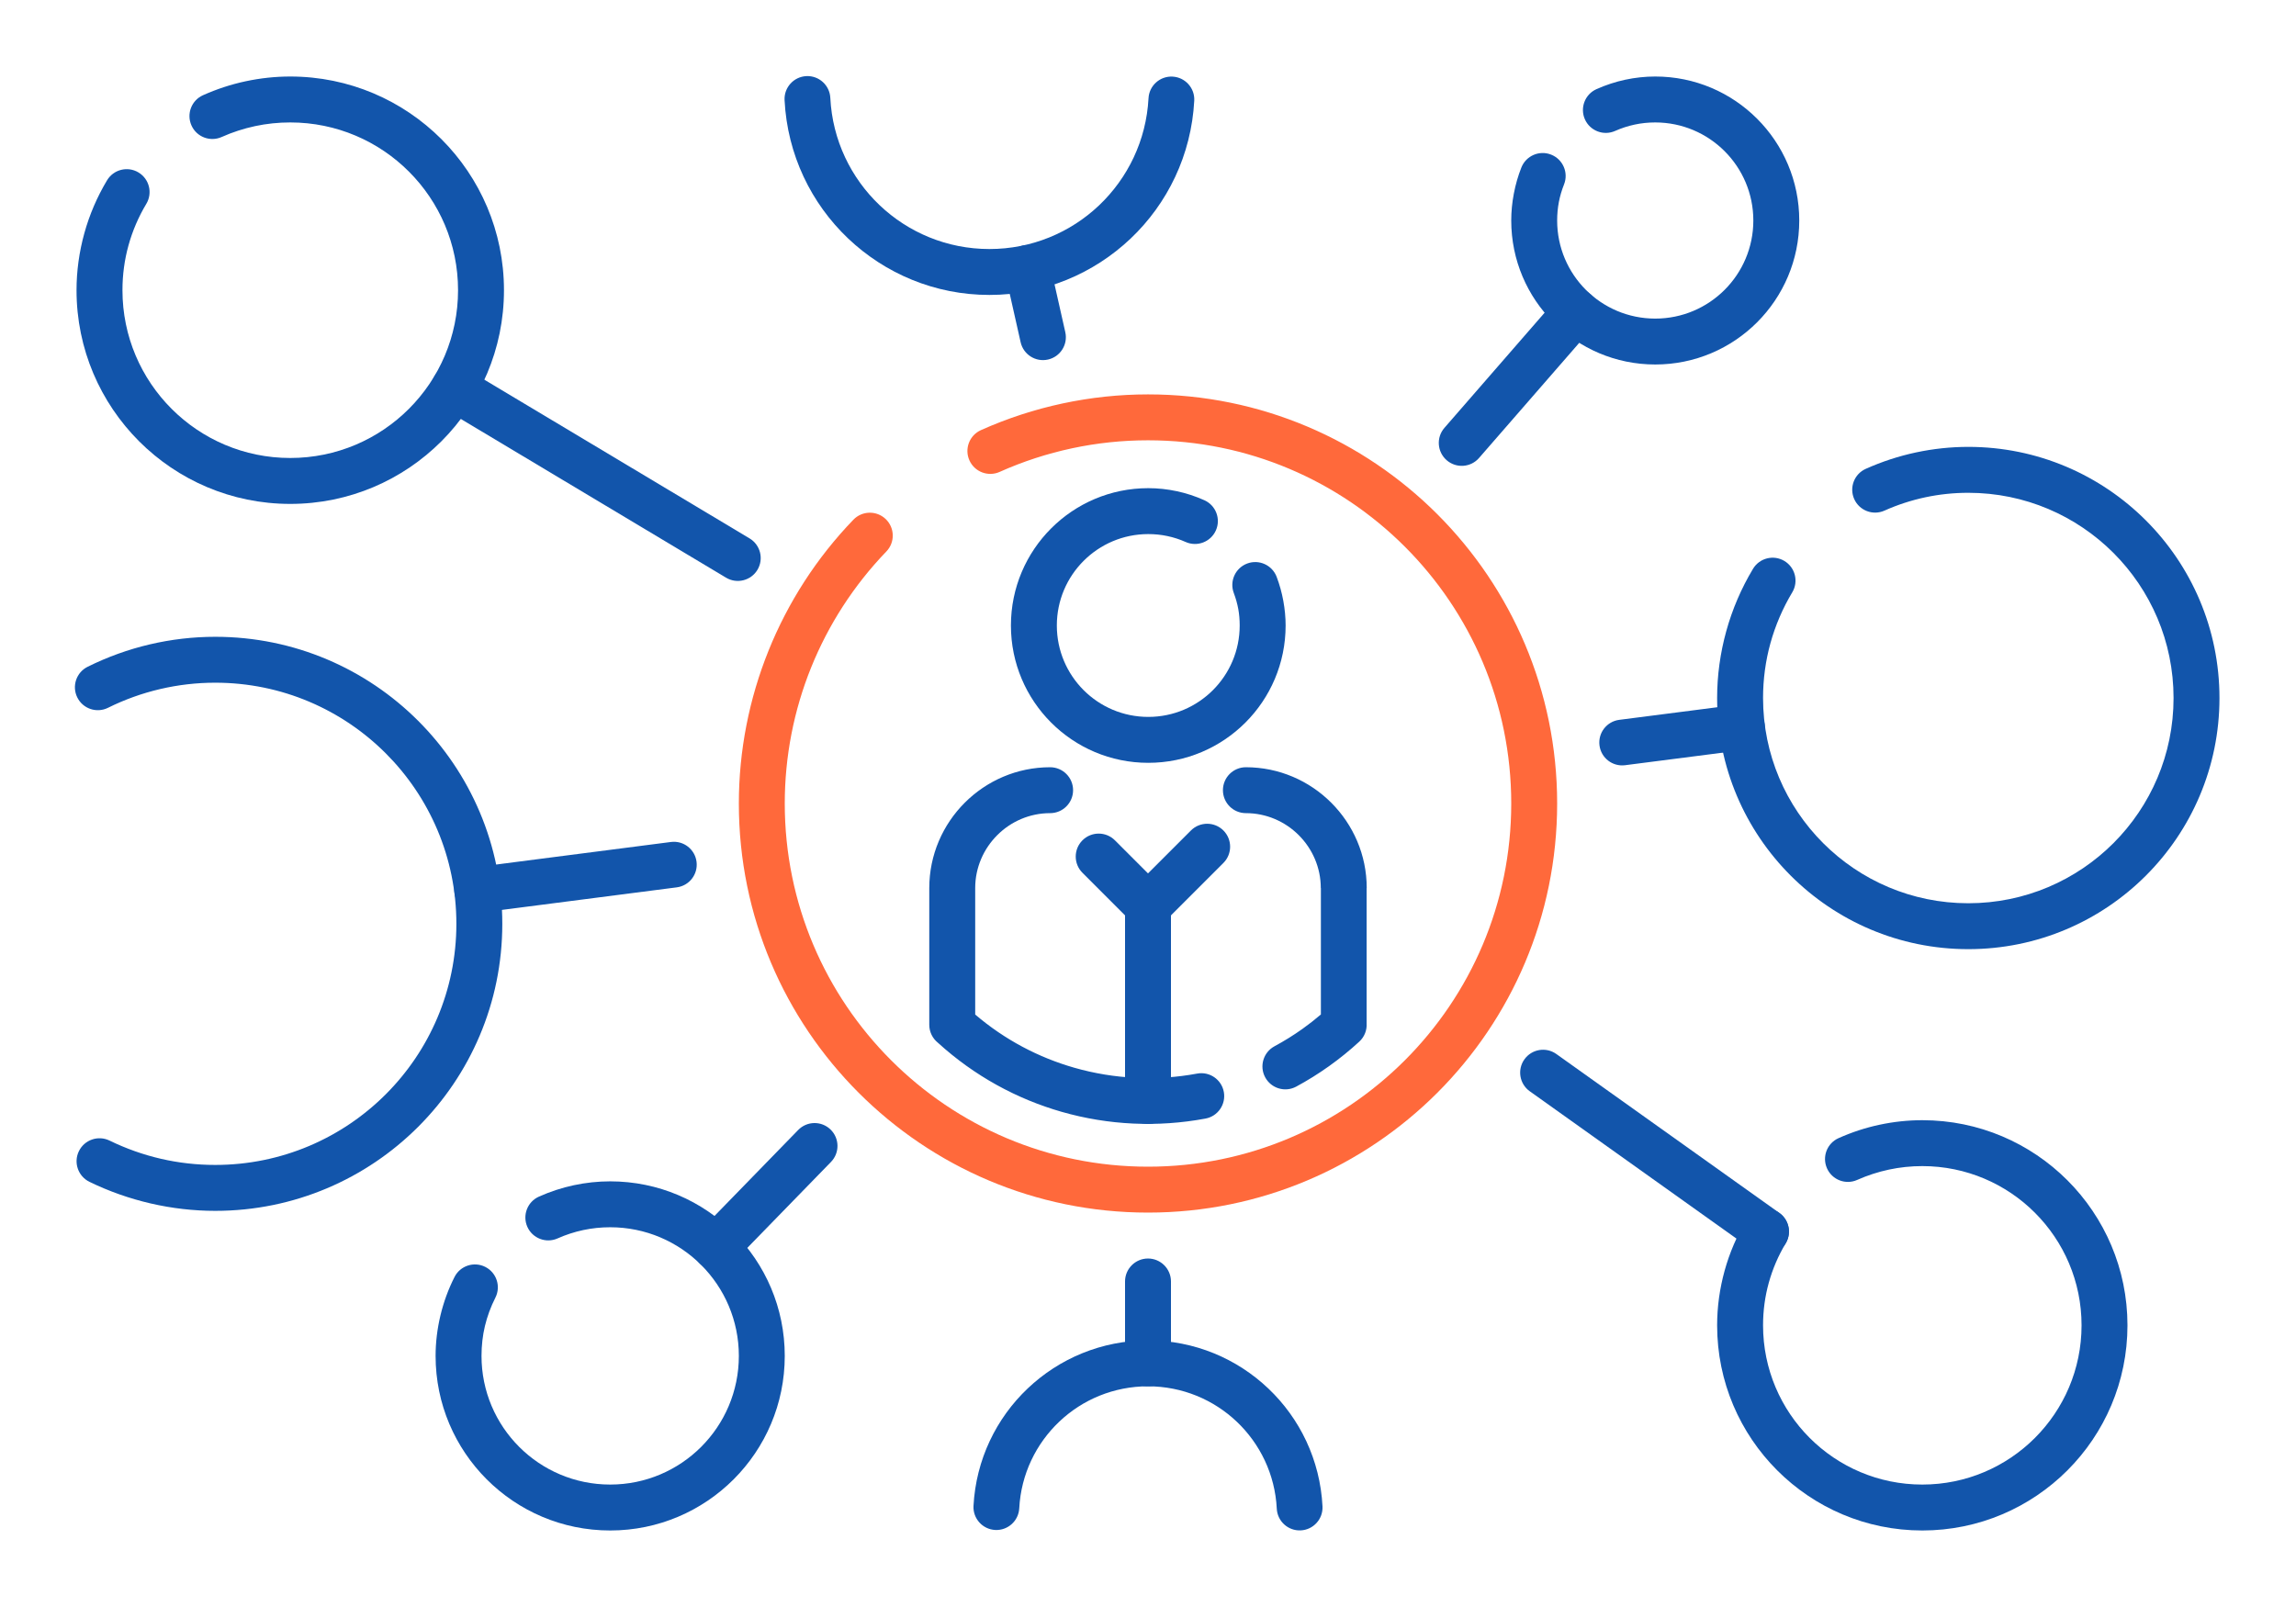 <?xml version="1.0" encoding="UTF-8"?>
<!DOCTYPE svg PUBLIC "-//W3C//DTD SVG 1.1//EN" "http://www.w3.org/Graphics/SVG/1.1/DTD/svg11.dtd">
<!-- Creator: CorelDRAW 2018 (64-Bit) -->
<svg xmlns="http://www.w3.org/2000/svg" xml:space="preserve" width="300px" height="210px" version="1.1" style="shape-rendering:geometricPrecision; text-rendering:geometricPrecision; image-rendering:optimizeQuality; fill-rule:evenodd; clip-rule:evenodd"
viewBox="0 0 14257.4 9980.2"
 xmlns:xlink="http://www.w3.org/1999/xlink">
 <defs>
  <style type="text/css">
   <![CDATA[
    .fil0 {fill:none}
    .fil1 {fill:#1255ab;fill-rule:nonzero}
    .fil2 {fill:#ff693b;fill-rule:nonzero}
   ]]>
  </style>
 </defs>
 <g id="Layer_x0020_1">
  <g id="_3038985574448">
   <rect class="fil0" width="14257.4" height="9980.2"/>
   <path class="fil1" d="M10029.5 813.1c-71.6,32 -155.7,-0.2 -187.7,-71.8 -31.9,-71.7 0.2,-155.8 71.9,-187.7 58,-25.9 117.8,-45.5 178.4,-58.5 61.8,-13.2 124.3,-19.9 186.4,-19.9 247,0 470.6,100.1 632.4,262 161.8,161.8 261.9,385.3 261.9,632.3 0,246.9 -100.1,470.5 -261.9,632.3 -161.8,161.8 -385.4,261.9 -632.4,261.9 -246.9,0 -470.5,-100.1 -632.3,-261.9 -161.8,-161.8 -261.9,-385.4 -261.9,-632.3 0,-55.1 5.4,-111 16.1,-167 10.7,-56.4 26.4,-110.7 46.7,-162 28.9,-73.2 111.7,-109.1 184.9,-80.2 73.2,28.9 109.1,111.7 80.2,184.9 -14.6,36.7 -25.3,73.4 -32.2,109.6 -7,36.6 -10.6,75 -10.6,114.7 0,168.2 68.2,320.5 178.4,430.7 110.2,110.2 262.5,178.4 430.7,178.4 168.3,0 320.5,-68.2 430.7,-178.4 110.2,-110.2 178.4,-262.5 178.4,-430.7 0,-168.2 -68.2,-320.5 -178.4,-430.7 -110.2,-110.2 -262.5,-178.4 -430.7,-178.4 -43.6,0 -86.3,4.4 -127.3,13.2 -42.3,9 -83.1,22.3 -121.7,39.5z"/>
   <path class="fil1" d="M8049 6748.4c-69.2,37.3 -155.5,11.3 -192.7,-57.9 -37.2,-69.2 -11.3,-155.4 57.9,-192.7 60.1,-32.4 118.3,-68.5 174.1,-108.3 38.7,-27.6 76.8,-57.4 114,-89.2l0 -785.1 -0.6 0c0,-127.7 -52.4,-244 -136.7,-328.4 -84.4,-84.4 -200.7,-136.8 -328.5,-136.8 -78.7,0 -142.5,-63.8 -142.5,-142.5 0,-78.8 63.8,-142.6 142.5,-142.6 206.5,0 394.2,84.4 530.1,220.3 135.9,135.9 220.3,323.5 220.3,530l-0.6 0 0 840.7c2.5,41.2 -12.9,83.1 -45.7,113.2 -59.4,54.7 -122.1,105.4 -187.5,152.1 -66.3,47.3 -134.5,89.7 -204.1,127.2zm-1528.1 -1983.5c78.8,0 142.6,63.8 142.6,142.6 0,78.7 -63.8,142.5 -142.6,142.5 -127.8,0 -244.1,52.4 -328.4,136.8 -84.4,84.4 -136.8,200.7 -136.8,328.4l0 785.5c183.9,157 394.3,267.2 615.4,330.4 248.7,71.2 510.6,83.3 763.1,36.3 77.2,-14.2 151.2,36.9 165.4,114.1 14.1,77.2 -37,151.3 -114.2,165.4 -296,55.2 -602.2,41.3 -892.3,-41.8 -278.4,-79.6 -542.5,-222.9 -769.3,-429.5 -32.5,-26.2 -53.3,-66.2 -53.3,-111.2l0 -849.2c0,-206.4 84.4,-394.1 220.3,-530 135.9,-135.9 323.6,-220.3 530.1,-220.3z"/>
   <path class="fil1" d="M7271.3 6837.7c0,78.7 -63.8,142.6 -142.6,142.6 -78.7,0 -142.6,-63.9 -142.6,-142.6l0 -1211.9c0,-78.7 63.9,-142.5 142.6,-142.5 78.8,0 142.6,63.8 142.6,142.5l0 1211.9z"/>
   <path class="fil1" d="M7229.5 5525c55.7,55.7 55.7,146 0,201.7 -55.6,55.6 -145.9,55.6 -201.6,0l-306.2 -306.3c-55.7,-55.6 -55.7,-145.9 0,-201.6 55.6,-55.7 145.9,-55.7 201.6,0l306.2 306.2z"/>
   <path class="fil1" d="M7229.5 5726.7c-55.7,55.6 -145.9,55.6 -201.6,0 -55.7,-55.7 -55.7,-146 0,-201.7l367.4 -367.4c55.7,-55.6 146,-55.6 201.6,0 55.7,55.7 55.7,146 0,201.7l-367.4 367.4z"/>
   <path class="fil1" d="M7478.4 3106.5c71.6,31.9 103.8,116 71.8,187.6 -32,71.7 -116,103.8 -187.7,71.9 -35.9,-16.1 -73.9,-28.4 -113.3,-36.8 -38.2,-8.2 -78.1,-12.3 -118.8,-12.3 -156.8,0 -298.7,63.5 -401.5,166.3 -102.7,102.7 -166.3,244.6 -166.3,401.4 0,156.8 63.6,298.7 166.3,401.5 102.8,102.7 244.7,166.2 401.5,166.2 156.8,0 298.7,-63.5 401.4,-166.2 102.8,-102.8 166.3,-244.7 166.3,-401.5 0,-36 -3,-70.3 -8.8,-102.3 -6.1,-33.3 -15.4,-66.5 -27.8,-99.2 -27.7,-73.5 9.5,-155.6 83,-183.3 73.5,-27.6 155.6,9.5 183.2,83 18.1,47.7 31.8,97.4 41.2,148.3 9.5,52.2 14.4,103.6 14.4,153.5 0,235.5 -95.5,448.8 -249.8,603.1 -154.4,154.3 -367.6,249.8 -603.1,249.8 -235.5,0 -448.8,-95.5 -603.1,-249.8 -154.3,-154.3 -249.8,-367.6 -249.8,-603.1 0,-235.5 95.5,-448.7 249.8,-603.1 154.3,-154.3 367.6,-249.8 603.1,-249.8 59.2,0 118.8,6.4 177.8,19 57.8,12.3 114.9,31 170.2,55.8z"/>
   <path class="fil2" d="M6207.4 2930.8c-71.7,31.9 -155.8,-0.2 -187.7,-71.9 -32,-71.6 0.1,-155.7 71.8,-187.7 163.7,-73.2 333.7,-128.6 507,-165.6 174.5,-37.3 352.3,-56.2 530.2,-56.2 701.6,0 1336.8,284.4 1796.6,744.1 459.7,459.8 744.1,1095 744.1,1796.6 0,701.6 -284.4,1336.8 -744.1,1796.6 -459.8,459.7 -1095,744.1 -1796.6,744.1 -701.6,0 -1336.8,-284.4 -1796.6,-744.1 -459.7,-459.8 -744.1,-1095 -744.1,-1796.6 0,-328 63.8,-650.2 184.6,-949.9 120.8,-299.4 298.5,-575.8 526.5,-812.4 54.4,-56.6 144.5,-58.3 201,-3.9 56.6,54.4 58.4,144.5 3.9,201.1 -202.5,210.2 -360.3,455.5 -467.4,721.1 -107,265.2 -163.5,551.5 -163.5,844 0,622.9 252.5,1186.8 660.7,1594.9 408.1,408.2 972,660.7 1594.9,660.7 622.9,0 1186.8,-252.5 1595,-660.7 408.1,-408.1 660.6,-972 660.6,-1594.9 0,-622.9 -252.5,-1186.8 -660.6,-1594.9 -408.2,-408.2 -972.1,-660.7 -1595,-660.7 -159.5,0 -317.4,16.7 -471.1,49.5 -155,33.1 -305.9,82.2 -450.2,146.8z"/>
   <path class="fil1" d="M11532.7 7327.8c-71.6,32 -155.7,-0.1 -187.6,-71.8 -32,-71.7 0.1,-155.7 71.8,-187.7 82.4,-36.8 167.6,-64.7 254.2,-83.1 87.8,-18.8 176.9,-28.3 265.8,-28.3 351.8,0 670.3,142.6 900.9,373.1 230.5,230.6 373.1,549.1 373.1,900.9 0,351.8 -142.6,670.4 -373.1,900.9 -230.6,230.5 -549.1,373.2 -900.9,373.2 -351.9,0 -670.4,-142.7 -900.9,-373.2 -230.6,-230.5 -373.2,-549.1 -373.2,-900.9 0,-114.4 15.9,-228.7 46.7,-340 30.5,-110.2 75.9,-216.3 135.2,-315.2 40.3,-67.3 127.6,-89.3 195,-49 67.3,40.3 89.3,127.6 49,194.9 -46.2,77 -81.5,159.5 -105.2,245.1 -23.5,84.6 -35.5,173.5 -35.5,264.2 0,273.1 110.7,520.3 289.6,699.3 178.9,178.9 426.2,289.6 699.3,289.6 273,0 520.3,-110.7 699.2,-289.6 179,-179 289.7,-426.2 289.7,-699.3 0,-273.1 -110.7,-520.3 -289.7,-699.3 -178.9,-178.9 -426.2,-289.6 -699.2,-289.6 -70.4,0 -139.7,7.3 -206.7,21.6 -68.3,14.6 -134.5,36.1 -197.5,64.2z"/>
   <path class="fil1" d="M11701.8 3171.2c-71.7,32 -155.7,-0.2 -187.7,-71.8 -32,-71.7 0.1,-155.7 71.8,-187.7 100.7,-45.1 205.1,-79.1 311.2,-101.8 107.4,-22.9 216.5,-34.6 325.4,-34.6 430.7,0 820.7,174.6 1102.9,456.8 282.2,282.3 456.8,672.2 456.8,1102.9 0,430.7 -174.6,820.7 -456.8,1102.9 -282.2,282.2 -672.2,456.8 -1102.9,456.8 -430.7,0 -820.6,-174.6 -1102.9,-456.8 -282.2,-282.2 -456.8,-672.2 -456.8,-1102.9 0,-140.2 19.4,-280.3 57,-416.2 37.4,-135 93,-264.9 165.7,-386 40.2,-67.3 127.5,-89.3 194.9,-49 67.3,40.3 89.3,127.6 49,194.9 -59.5,99.2 -105,205.5 -135.6,315.8 -30.3,109.4 -45.8,223.9 -45.8,340.5 0,352 142.6,670.6 373.3,901.3 230.6,230.6 549.2,373.3 901.2,373.3 352,0 670.6,-142.7 901.3,-373.3 230.6,-230.7 373.3,-549.3 373.3,-901.3 0,-352 -142.7,-670.6 -373.3,-901.2 -230.7,-230.7 -549.3,-373.3 -901.3,-373.3 -90.5,0 -179.8,9.4 -266.3,27.8 -87.8,18.8 -173.1,46.5 -254.4,82.9z"/>
   <path class="fil1" d="M3462.4 7691.1c-71.6,32 -155.7,-0.2 -187.7,-71.8 -31.9,-71.7 0.2,-155.8 71.9,-187.7 70.1,-31.4 142.7,-55.1 216.3,-70.8 74.8,-16 150.6,-24.1 226.1,-24.1 299.3,0 570.4,121.3 766.6,317.5 196.2,196.2 317.5,467.3 317.5,766.6 0,299.4 -121.3,570.4 -317.5,766.6 -196.2,196.2 -467.3,317.6 -766.6,317.6 -299.4,0 -570.4,-121.4 -766.6,-317.6 -196.2,-196.2 -317.5,-467.2 -317.5,-766.6 0,-83.5 10.2,-168 30.2,-251.8 19.9,-83 49.1,-163 87.2,-238.1 35.3,-70.1 120.9,-98.3 191,-62.9 70.1,35.3 98.3,120.9 62.9,191 -28.8,56.8 -50.5,115.9 -64.9,175.7 -14.1,59.1 -21.3,121.6 -21.3,186.1 0,220.6 89.4,420.4 234,565 144.6,144.6 344.4,234 565,234 220.6,0 420.4,-89.4 565,-234 144.5,-144.6 234,-344.4 234,-565 0,-220.6 -89.5,-420.4 -234,-565 -144.6,-144.5 -344.4,-234 -565,-234 -57,0 -113,5.9 -167.1,17.4 -55.2,11.8 -108.7,29.2 -159.5,51.9z"/>
   <path class="fil1" d="M1376.6 850.8c-71.7,32 -155.8,-0.1 -187.7,-71.8 -32,-71.7 0.1,-155.7 71.8,-187.7 85.8,-38.3 174.6,-67.4 264.8,-86.6 91.5,-19.5 184.3,-29.5 276.8,-29.5 366.5,0 698.3,148.6 938.5,388.7 240.1,240.2 388.7,572 388.7,938.4 0,366.5 -148.6,698.3 -388.7,938.5 -240.2,240.1 -572,388.7 -938.5,388.7 -366.4,0 -698.2,-148.6 -938.4,-388.7 -240.1,-240.2 -388.7,-572 -388.7,-938.5 0,-119.1 16.5,-238.3 48.6,-354.1 31.8,-114.8 79.1,-225.4 140.9,-328.4 40.3,-67.3 127.6,-89.3 194.9,-49 67.4,40.3 89.3,127.6 49.1,194.9 -48.7,81.1 -85.9,168.1 -110.9,258.3 -24.7,89.2 -37.4,182.8 -37.4,278.3 0,287.8 116.6,548.3 305.2,736.8 188.5,188.6 449,305.2 736.7,305.2 287.8,0 548.3,-116.6 736.8,-305.2 188.6,-188.5 305.2,-449 305.2,-736.8 0,-287.7 -116.6,-548.2 -305.2,-736.7 -188.5,-188.6 -449,-305.2 -736.8,-305.2 -74,0 -147.1,7.6 -217.7,22.7 -71.9,15.4 -141.7,38 -208,67.7z"/>
   <path class="fil1" d="M670.3 4395.9c-70.4,34.7 -155.7,5.8 -190.4,-64.6 -34.8,-70.4 -5.9,-155.7 64.6,-190.5 123.3,-61.2 252.7,-107.7 385.2,-138.8 133.3,-31.2 269.9,-47.2 406.8,-47.2 492.2,0 937.9,199.5 1260.4,522.1 322.6,322.6 522.2,768.2 522.2,1260.5 0,492.3 -199.6,937.9 -522.2,1260.5 -322.5,322.5 -768.2,522.1 -1260.4,522.1 -134.4,0 -268.8,-15.5 -400.5,-45.9 -131.7,-30.4 -259.4,-75.4 -380.4,-134.3 -70.8,-34.5 -100.2,-119.8 -65.7,-190.5 34.4,-70.7 119.7,-100.2 190.4,-65.7 102.8,50 209.9,87.9 319.2,113.1 109.4,25.3 222.4,38.1 337,38.1 413.5,0 787.9,-167.6 1058.8,-438.6 271,-270.9 438.6,-645.3 438.6,-1058.8 0,-413.5 -167.6,-787.9 -438.6,-1058.9 -270.9,-270.9 -645.3,-438.6 -1058.8,-438.6 -116,0 -230.8,13.4 -342.2,39.5 -112,26.2 -220.8,65.3 -324,116.5z"/>
   <path class="fil1" d="M7131.9 610.6c3.9,-78.5 70.8,-138.8 149.2,-134.8 78.4,4 138.8,70.8 134.8,149.2 -18,338.3 -166.6,639.9 -395.3,856.8 -229.2,217.2 -538.3,349.9 -876.6,349.9 -339,0 -648.5,-133.1 -877.7,-351 -228.9,-217.6 -377.3,-520.2 -394.4,-859.3 -3.6,-78.4 57,-145 135.4,-148.7 78.4,-3.7 145,56.9 148.7,135.3 13.2,262.8 128.5,497.5 306.4,666.6 177.5,168.8 417.9,272 681.6,272 263.2,0 503.1,-102.7 680.5,-270.9 177.8,-168.6 293.4,-402.8 307.4,-665.1z"/>
   <path class="fil1" d="M6329.2 9367c-4,78.5 -70.9,138.8 -149.3,134.8 -78.4,-4 -138.8,-70.8 -134.8,-149.2 15.4,-288.3 142,-545.2 336.8,-729.9 195.3,-185.2 458.6,-298.2 746.8,-298.2 288.7,0 552.4,113.4 747.6,299.1 195,185.4 321.4,443.1 336,732.1 3.7,78.4 -56.9,145 -135.3,148.7 -78.4,3.7 -145,-56.9 -148.7,-135.3 -10.7,-212.6 -104.1,-402.6 -248,-539.4 -143.7,-136.6 -338.2,-220.1 -551.6,-220.1 -213.1,0 -407.3,83.1 -550.7,219.2 -144,136.5 -237.6,326 -248.8,538.2z"/>
   <path class="fil1" d="M4166.6 5229.1c77.8,-9.9 148.9,45.2 158.7,123 9.9,77.8 -45.2,148.9 -123.1,158.8l-1221.2 157.5c-77.8,9.9 -148.9,-45.2 -158.7,-123 -9.8,-77.9 45.3,-148.9 123.1,-158.8l1221.2 -157.5z"/>
   <path class="fil1" d="M4654.6 3343.7c67.3,40.3 89.3,127.6 49,195 -40.3,67.3 -127.6,89.3 -194.9,49l-1762.7 -1055c-67.4,-40.2 -89.3,-127.5 -49,-194.9 40.2,-67.4 127.5,-89.3 194.9,-49l1762.7 1054.9z"/>
   <path class="fil1" d="M6615.2 2063.1c17.2,76.6 -30.9,152.6 -107.5,169.9 -76.6,17.2 -152.6,-31 -169.9,-107.5l-96.7 -429.7c-17.3,-76.6 30.9,-152.7 107.4,-169.9 76.6,-17.2 152.7,30.9 169.9,107.5l96.8 429.7z"/>
   <path class="fil1" d="M9184.4 2844.2c-51.6,59.4 -141.7,65.6 -201,14 -59.4,-51.7 -65.6,-141.7 -13.9,-201.1l708.2 -814.1c51.6,-59.3 141.7,-65.6 201,-13.9 59.4,51.7 65.6,141.7 14,201.1l-708.3 814z"/>
   <path class="fil1" d="M10091 4752.3c-77.8,9.9 -148.9,-45.2 -158.7,-123 -9.9,-77.9 45.2,-148.9 123.1,-158.8l743.6 -95.6c77.8,-9.9 148.9,45.2 158.7,123.1 9.9,77.8 -45.2,148.9 -123,158.7l-743.7 95.6z"/>
   <path class="fil1" d="M9499.5 6777.4c-64,-45.5 -79,-134.3 -33.5,-198.2 45.5,-64 134.3,-79 198.3,-33.4l1384.8 987c64,45.5 78.9,134.3 33.4,198.3 -45.5,64 -134.2,78.9 -198.2,33.4l-1384.8 -987.1z"/>
   <path class="fil1" d="M6986.1 7958.5c0,-78.7 63.9,-142.5 142.6,-142.5 78.7,0 142.6,63.8 142.6,142.5l0 508.6c0,78.7 -63.9,142.5 -142.6,142.5 -78.7,0 -142.6,-63.8 -142.6,-142.5l0 -508.6z"/>
   <path class="fil1" d="M4956.4 7017.8c54.8,-56.3 144.8,-57.6 201.1,-2.8 56.2,54.7 57.5,144.7 2.8,201l-612.6 629.3c-54.7,56.2 -144.8,57.5 -201,2.7 -56.3,-54.7 -57.6,-144.7 -2.8,-201l612.5 -629.2z"/>
  </g>
 </g>
</svg>
